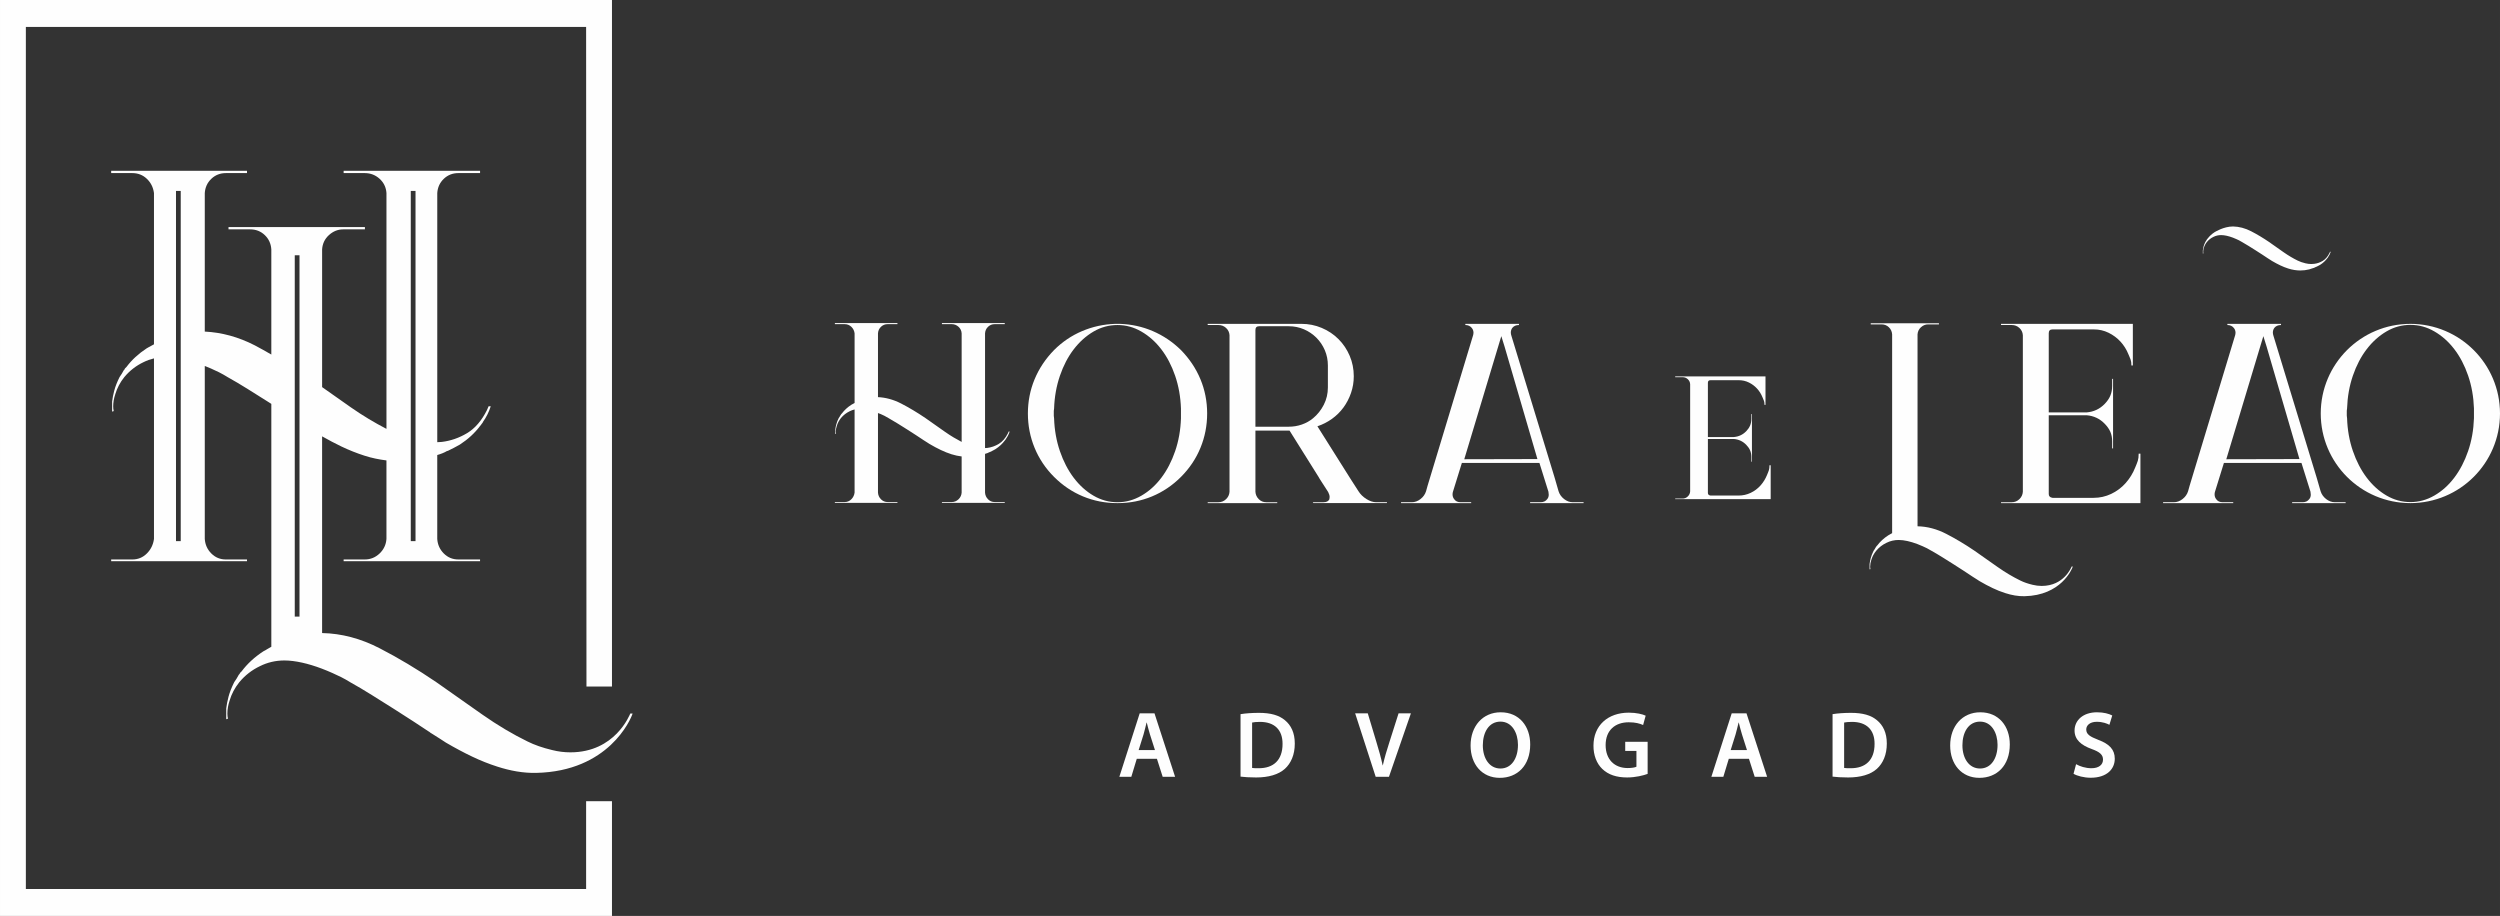 <?xml version="1.0" encoding="UTF-8"?>
<!DOCTYPE svg PUBLIC "-//W3C//DTD SVG 1.1//EN" "http://www.w3.org/Graphics/SVG/1.1/DTD/svg11.dtd">
<!-- Creator: CorelDRAW 2019 (64 Bit) -->
<svg xmlns="http://www.w3.org/2000/svg" xml:space="preserve" width="200.839mm" height="73.58mm" version="1.1" style="shape-rendering:geometricPrecision; text-rendering:geometricPrecision; image-rendering:optimizeQuality; fill-rule:evenodd; clip-rule:evenodd"
viewBox="0 0 13005.14 4764.62"
 xmlns:xlink="http://www.w3.org/1999/xlink">
 <rect x="0" y="0" width="13005.14" height="4764.62" fill="#333333" stroke="none"/>
 <defs>
  <style type="text/css">
   <![CDATA[
    .fil0 {fill:#FEFEFE;fill-rule:nonzero}
   ]]>
  </style>
 </defs>
 <g id="Camada_x0020_1">
  <path class="fil0" d="M12663.75 2577.83c39.38,-22.72 73.92,-53.69 103.69,-93.07 29.83,-39.34 53.77,-85.55 71.94,-138.52 18.16,-52.98 28.23,-109.76 30.29,-170.32l0 -51.45c-2.06,-60.56 -12.13,-117.28 -30.29,-170.3 -18.16,-52.97 -42.1,-98.89 -71.94,-137.73 -29.77,-38.85 -64.31,-69.65 -103.69,-92.38 -39.36,-22.7 -80.7,-34.02 -124.11,-34.02 -44.39,0 -86.03,11.31 -124.87,34.02 -38.86,22.73 -73.17,53.53 -102.96,92.38 -29.76,38.84 -53.75,84.76 -71.91,137.73 -18.16,53.02 -28.23,109.75 -30.25,170.3 -1.03,5.05 -1.51,9.12 -1.51,12.15l0 25.7c0,4.06 0.48,8.56 1.51,13.59 2.01,60.56 12.08,117.35 30.25,170.32 18.16,52.97 42.15,99.18 71.91,138.52 29.79,39.38 64.1,70.36 102.96,93.07 38.83,22.72 80.48,34.07 124.87,34.07 43.4,0 84.75,-11.35 124.11,-34.07zm-124.84 -893.08c257.49,0 466.23,208.73 466.23,466.23 0,257.49 -208.73,466.23 -466.23,466.23 -257.49,0 -466.23,-208.73 -466.23,-466.23 0,-257.49 208.73,-466.23 466.23,-466.23z"/>
  <path class="fil0" d="M5937.57 2578.58c39.36,-22.72 73.9,-53.69 103.68,-93.07 29.74,-39.34 53.75,-85.55 71.92,-138.52 18.16,-52.98 28.23,-109.76 30.24,-170.32l0 -51.45c-2.01,-60.56 -12.08,-117.28 -30.24,-170.3 -18.16,-52.97 -42.17,-98.89 -71.92,-137.73 -29.79,-38.85 -64.33,-69.65 -103.68,-92.38 -39.38,-22.7 -80.74,-34.02 -124.16,-34.02 -44.41,0 -86.03,11.31 -124.88,34.02 -38.86,22.73 -73.13,53.53 -102.96,92.38 -29.77,38.84 -53.71,84.76 -71.86,137.73 -18.14,53.02 -28.28,109.75 -30.29,170.3 -0.98,5.05 -1.53,9.12 -1.53,12.15l0 25.7c0,4.06 0.55,8.56 1.53,13.59 2.01,60.56 12.15,117.35 30.29,170.32 18.16,52.97 42.1,99.18 71.86,138.52 29.83,39.38 64.1,70.36 102.96,93.07 38.85,22.72 80.48,34.07 124.88,34.07 43.42,0 84.78,-11.35 124.16,-34.07zm307.27 -605.52c23.21,56.06 34.81,115.34 34.81,177.91 0,62.57 -11.6,122.1 -34.81,178.64 -23.19,56.48 -57.02,106.97 -101.43,151.36 -44.41,44.41 -94.57,78.2 -150.63,101.42 -56.01,23.21 -115.29,34.82 -177.86,34.82l-3.02 0c-62.57,0 -121.85,-11.61 -177.86,-34.82 -56.01,-23.23 -106.22,-57.01 -150.63,-101.42 -44.41,-44.38 -78.2,-94.87 -101.43,-151.36 -23.21,-56.54 -34.81,-116.07 -34.81,-178.64 0,-62.57 11.6,-121.85 34.81,-177.91 23.23,-55.99 57.02,-106.66 101.43,-152.09 42.39,-42.4 90.85,-75.18 145.35,-98.39 54.48,-23.21 112.01,-35.84 172.56,-37.83l24.21 0c60.51,1.99 117.81,14.62 171.79,37.83 54,23.21 102.71,55.99 146.09,98.39 44.41,45.43 78.24,96.1 101.43,152.09z"/>
  <path class="fil0" d="M6772.23 2208.45c21.72,-7.59 41.17,-18.39 58.3,-32.55 23.21,-19.15 41.85,-42.63 56.01,-70.41 14.14,-27.73 21.2,-57.75 21.2,-90l0 -114.08c0,-28.26 -5.3,-54.74 -15.9,-79.47 -10.57,-24.72 -25.24,-46.44 -43.88,-65.1 -18.71,-18.64 -40.39,-33.28 -65.1,-43.91 -24.72,-10.57 -51.21,-15.85 -79.45,-15.85l-152.94 0c-13.11,0 -19.69,6.55 -19.69,19.67l0 503.07 172.63 0c24.17,0 47.13,-3.77 68.83,-11.35zm56.8 404.21l56.01 0c15.12,0 25.24,-5.04 30.29,-15.11 0.98,-4.07 1.51,-8.09 1.51,-12.15 0,-7.04 -2.53,-15.61 -7.58,-25.7l-43.93 -68.15 -6.05 -10.57 -151.04 -241.09 -177.45 0 0 318.3c1.03,15.12 6.88,27.99 17.45,38.56 10.6,10.62 23.44,15.92 38.61,15.92l57.55 0 0 4.55 -361.85 0 0 -4.55 56.01 0c15.17,0 28.3,-5.3 39.36,-15.92 11.1,-10.57 17.18,-23.44 18.16,-38.56l0 -814.4c-0.98,-15.15 -7.06,-27.75 -18.16,-37.85 -11.05,-10.08 -24.19,-15.13 -39.36,-15.13l-56.01 0 0 -6.05 487.46 0c37.32,0 72.62,7.04 105.97,21.18 33.28,14.09 62.32,33.53 87.04,58.27 24.74,24.72 44.16,53.73 58.27,87.01 14.14,33.35 21.18,68.65 21.18,106 0,30.27 -4.8,59.3 -14.39,87.06 -9.6,27.75 -22.71,52.95 -39.36,75.68 -16.65,22.71 -36.57,42.38 -59.76,59.03 -23.21,16.65 -48.47,29.51 -75.7,38.58l172.58 273.98 40.87 63.59c10.07,16.16 23.93,29.77 41.59,40.87 17.7,11.1 34.59,16.65 50.73,16.65l55.99 0 0 4.55 -382.97 0 -3.01 -4.55z"/>
  <path class="fil0" d="M7997.73 2388.08l-171.49 -587.08 -16.36 -52.29 -192.73 640.28 380.58 -0.91zm-709.39 224.57l55.99 0c16.15,0 31.28,-5.55 45.41,-16.65 14.12,-11.11 23.74,-24.72 28.76,-40.87l7.58 -27.25 237.62 -785.62c1.05,-4.09 1.53,-7.6 1.53,-10.65 0,-10.07 -3.06,-18.64 -9.05,-25.69 -8.11,-10.08 -19.21,-15.13 -33.35,-15.13l0 -6.05 278.92 0 0 6.05c-15.15,0 -26.73,5.05 -34.81,15.13 -5.05,7.06 -7.59,15.12 -7.59,24.24 0,5.04 1.03,10.57 3.04,16.65l225.53 740.18 19.67 68.13c5.04,16.16 14.64,29.77 28.78,40.87 14.09,11.1 29.28,16.65 45.39,16.65l56.04 0 0 4.55 -278.08 0 0 -4.55 54.51 0c15.15,0 26.75,-5.55 34.84,-16.65 5.02,-6.05 7.54,-13.62 7.54,-22.71 0,-5.04 -0.51,-10.08 -1.53,-15.12l-46.89 -149.85 -403.51 0 -46.89 151.36c-1.03,4.01 -1.53,8.09 -1.53,12.1 0,10.08 3.04,18.64 9.07,25.75 7.1,10.08 18.21,15.11 33.33,15.11l54.48 0 0 4.55 -364.79 0 0 -4.55z"/>
  <path class="fil0" d="M5247.18 2244.86c-1.66,3.41 -2.95,6.37 -3.81,8.91 -12.72,25.49 -28.67,43.97 -47.74,55.42 -19.12,11.47 -39.31,18.48 -60.51,21.02 -3.43,0.43 -7.27,0.43 -10.9,0.66l0 -596.82c0.89,-13.66 6.15,-25.08 15.7,-34.17 9.59,-9.12 21.22,-13.66 34.9,-13.66l51.93 0 0 -5.48 -326.78 0 0 5.48 50.62 0c13.66,0 25.52,4.55 35.55,13.66 10,9.09 15.46,20.51 16.4,34.17l0 564.91c-28.12,-14.65 -56.5,-31.41 -85.26,-51.54 -33.94,-23.76 -68.35,-47.97 -103.17,-72.62 -42.47,-28.87 -84.72,-54.11 -126.74,-75.79 -39.47,-20.31 -79.52,-31.09 -120.09,-33.1l0 -331.85c0.91,-13.66 6.15,-25.08 15.74,-34.17 9.55,-9.12 21.18,-13.66 34.84,-13.66l50.58 0 0 -5.48 -325.39 0 0 5.48 50.6 0c13.66,0 25.29,4.55 34.84,13.66 9.6,9.09 15.31,20.51 17.11,34.17l0 362.35c-9.87,5.14 -16.45,9.12 -17.47,9.62 -19.54,12.75 -35.66,27.6 -48.41,44.59l-3.81 3.82c0,0.87 -0.41,1.71 -1.28,2.53l-1.24 1.3c-1.74,3.38 -3.43,6.35 -5.12,8.91l-5.1 7.63c-5.94,11.9 -10.19,22.73 -12.72,32.51 -2.56,9.76 -4.25,18.46 -5.14,26.12l0 24.19 3.84 -1.28c-0.84,-3.38 -1.26,-7.22 -1.26,-11.47 0,-9.34 1.69,-19.1 5.1,-29.29 4.25,-14.43 11.44,-28.03 21.63,-40.78 12.77,-15.28 28.05,-27.16 45.89,-35.66 8.06,-4.04 16.45,-6.94 25.08,-9.07l0 432.52c-1.8,13.71 -7.51,25.31 -17.11,34.88 -9.55,9.58 -21.17,14.35 -34.84,14.35l-50.6 0 0 4.11 325.39 0 0 -4.11 -50.58 0c-13.66,0 -25.29,-4.77 -34.84,-14.35 -9.59,-9.58 -14.82,-21.17 -15.74,-34.88l0 -413.86c5.07,2.03 9.75,3.33 15.01,5.69 5.91,2.53 12.31,5.5 19.1,8.9 6.76,3.41 13.57,7.25 20.35,11.47 15.28,8.5 31.43,18.05 48.4,28.69 17.02,10.6 33.56,20.99 49.69,31.19 16.15,10.19 31,19.74 44.62,28.67 13.55,8.91 24.17,15.92 31.85,21.02 1.66,0.84 2.97,1.69 3.79,2.53 0.85,0.85 2.12,1.72 3.82,2.56 6.81,4.25 13.18,8.29 19.12,12.11 5.92,3.81 10.17,6.58 12.72,8.27 20.4,11.9 39.93,22.29 58.62,31.22 18.66,8.91 37.37,16.34 56.03,22.27 17.39,5.62 34.75,8.97 52.13,11.22l0 188.05c-0.94,13.71 -6.4,25.31 -16.4,34.88 -10.03,9.58 -21.89,14.35 -35.55,14.35l-50.62 0 0 4.11 326.78 0 0 -4.11 -51.93 0c-13.68,0 -25.31,-4.77 -34.9,-14.35 -9.55,-9.58 -14.8,-21.17 -15.7,-34.88l0 -201.48c8.5,-2.45 16.79,-5.14 23.62,-9.25l1.28 0 15.28 -7.63c5.12,-2.56 9.76,-5.1 14.01,-7.65 19.53,-12.72 35.68,-27.6 48.4,-44.57 1.69,-1.71 2.97,-3.4 3.84,-5.12l1.28 -1.28c0,-0.85 0.41,-1.26 1.28,-1.26l0 -1.26c8.48,-11.9 14.87,-24.65 19.1,-38.24l-5.12 0z"/>
  <path class="fil0" d="M10409.46 2612.66l55.99 0c15.17,0 28.3,-5.3 39.38,-15.92 11.1,-10.57 17.18,-23.44 18.16,-38.56l0 -814.4c-0.98,-15.15 -7.06,-27.75 -18.16,-37.85 -11.08,-10.08 -24.22,-15.13 -39.38,-15.13l-55.99 0 0 -6.05 685.73 0 0 216.47 -7.58 0c0,-28.26 -5.02,-32.19 -15.12,-57.41 -10.08,-25.26 -23.99,-47.42 -41.6,-66.61 -17.66,-19.14 -38.37,-34.56 -62.09,-46.16 -23.73,-11.6 -49.18,-17.39 -76.44,-17.39l-214.98 0c-13.11,0 -19.67,6.56 -19.67,19.69l0 412.13 196.77 0c37.37,-3.04 68.9,-17.91 94.64,-44.64 25.77,-26.77 38.55,-55.3 38.55,-93.68l0 -36.32 4.6 0 0 361.77 -4.6 0 0 -36.32c0,-38.33 -12.79,-64.79 -38.55,-91.51 -25.75,-26.75 -57.27,-41.62 -94.64,-44.66l-196.77 0 0 410.02c0,11.12 6.55,17.68 19.67,19.69l213.46 0c32.3,0 62.84,-6.81 91.58,-20.42 28.8,-13.66 53.75,-32.3 74.95,-56.04 21.2,-23.71 37.83,-50.69 49.94,-80.97 12.15,-30.25 18.18,-39.23 18.18,-72.51l9.09 0 0 257.33 -725.11 0 0 -4.55z"/>
  <path class="fil0" d="M10532.07 3101.56c-33.67,0.73 -67.32,-5.44 -100.99,-16.33 -21.75,-6.94 -43.54,-15.55 -65.29,-25.98 -21.82,-10.39 -44.56,-22.52 -68.35,-36.39 -2.97,-1.96 -7.93,-5.19 -14.85,-9.64 -6.92,-4.45 -14.37,-9.18 -22.28,-14.1 -1.96,-0.98 -3.47,-2.01 -4.47,-2.99 -0.96,-0.98 -2.44,-1.97 -4.41,-2.95 -8.93,-5.96 -21.34,-14.12 -37.12,-24.52 -15.83,-10.39 -33.17,-21.56 -52,-33.4 -18.8,-11.9 -38.08,-24.03 -57.93,-36.39 -19.78,-12.38 -38.61,-23.53 -56.43,-33.42 -7.93,-4.96 -15.85,-9.42 -23.71,-13.38 -7.93,-3.96 -15.37,-7.41 -22.29,-10.4 -37.64,-16.79 -71.8,-27.19 -102.47,-31.16 -7.93,-0.98 -15.33,-1.5 -22.29,-1.5 -22.75,0 -44.05,4.96 -63.83,14.87 -20.79,9.89 -38.58,23.76 -53.5,41.58 -11.83,14.82 -20.24,30.67 -25.2,47.52 -3.98,11.9 -5.96,23.27 -5.96,34.13 0,4.98 0.51,9.41 1.51,13.38l-4.48 1.5 0 -28.23c1.01,-8.88 2.97,-19.07 5.96,-30.44 2.97,-11.38 7.93,-24.02 14.83,-37.86l5.96 -8.92c1.97,-2.96 3.93,-6.43 5.96,-10.41l1.42 -1.46c1.03,-0.98 1.51,-1.98 1.51,-2.99l4.46 -4.43c14.85,-19.8 33.67,-37.12 56.45,-51.99 3.98,-1.96 7.42,-3.95 10.41,-5.92 2.93,-1.97 6.42,-3.98 10.37,-5.94l0 -1034.02c-1,-14.85 -6.67,-27.23 -17.11,-37.12 -10.37,-9.89 -23.01,-14.85 -37.83,-14.85l-56.43 0 0 -5.94 354.88 0 0 5.94 -56.42 0c-13.82,0 -26.23,4.96 -37.12,14.85 -10.9,9.89 -16.82,22.28 -17.82,37.12l0 998.36c50.46,1.01 100.24,14.12 149.24,39.36 49,25.24 98.28,54.68 147.78,88.36 40.57,28.71 80.69,56.93 120.25,84.63 39.61,27.73 78.72,50.99 117.3,69.81 17.84,8.89 39.1,16.33 63.87,22.24 15.83,3.96 31.66,5.94 47.5,5.94 116.41,0 153.99,-97.01 155.95,-100.99l5.94 0c-4.93,15.87 -62.52,150.42 -250.96,154.44z"/>
  <path class="fil0" d="M11616.32 1178.1c31.77,0.64 63.08,8.86 93.91,24.76 30.84,15.9 61.84,34.42 93.02,55.6 25.51,18.07 50.73,35.82 75.63,53.25 24.94,17.45 49.54,32.09 73.85,43.93 11.2,5.59 24.58,10.28 40.16,14 9.96,2.51 19.92,3.75 29.9,3.75 5.61,0 10.89,-0.3 15.9,-0.94 15.55,-1.87 30.36,-6.99 44.38,-15.4 14.01,-8.42 25.7,-21.97 35.03,-40.66 0.63,-1.87 1.57,-4.07 2.8,-6.55l3.75 0c-3.11,9.98 -7.79,19.32 -14.01,28.05l0 0.93c-0.66,0 -0.93,0.3 -0.93,0.94l-0.94 0.94c-0.66,1.23 -1.6,2.47 -2.81,3.72 -9.36,12.47 -21.2,23.36 -35.52,32.71 -3.11,1.88 -6.51,3.75 -10.26,5.6l-11.24 5.61 -0.94 0c-6.21,3.75 -13.38,6.51 -21.47,8.41 -2.49,1.23 -4.84,2.03 -7.01,2.33 -2.17,0.29 -4.52,1.09 -7.01,2.32 -14.96,3.75 -30.22,5.62 -45.78,5.62 -21.17,0 -42.38,-3.43 -63.52,-10.28 -13.71,-4.36 -27.44,-9.82 -41.12,-16.36 -13.73,-6.53 -28.05,-14.16 -43,-22.89 -1.87,-1.26 -5,-3.26 -9.34,-6.07 -4.36,-2.81 -9.04,-5.76 -14.02,-8.86 -1.24,-0.64 -2.18,-1.26 -2.81,-1.87 -0.6,-0.64 -1.53,-1.26 -2.79,-1.88 -5.62,-3.74 -13.41,-8.88 -23.34,-15.42 -9.99,-6.55 -20.88,-13.57 -32.73,-21.02 -11.81,-7.49 -23.97,-15.12 -36.44,-22.91 -12.45,-7.79 -24.31,-14.8 -35.5,-21.01 -5.01,-3.11 -9.99,-5.92 -14.95,-8.43 -4.98,-2.49 -9.66,-4.66 -14.03,-6.53 -23.69,-10.58 -45.16,-17.11 -64.49,-19.6 -4.98,-0.64 -9.64,-0.94 -14,-0.94 -14.32,0 -27.71,3.11 -40.18,9.32 -13.07,6.24 -24.31,14.96 -33.67,26.18 -7.45,9.34 -12.72,19.3 -15.86,29.9 -2.49,7.47 -3.74,14.65 -3.74,21.48 0,3.13 0.32,5.94 0.93,8.42l-2.81 0.94 0 -17.75c0.64,-5.62 1.88,-12.02 3.75,-19.17 1.87,-7.17 5.01,-15.12 9.34,-23.82l3.74 -5.62c1.24,-1.88 2.49,-4.05 3.75,-6.53l0.89 -0.94c0.66,-0.62 0.93,-1.23 0.93,-1.87l2.81 -2.79c9.37,-12.47 21.2,-23.36 35.52,-32.71 2.49,-1.26 47.06,-29.9 96.24,-29.9z"/>
  <path class="fil0" d="M11961.9 2388.08l-171.48 -587.08 -16.36 -52.29 -192.73 640.28 380.57 -0.91zm-709.41 224.57l56.02 0c16.15,0 31.27,-5.55 45.43,-16.65 14.1,-11.11 23.69,-24.72 28.72,-40.87l7.58 -27.25 237.64 -785.62c1.03,-4.09 1.51,-7.6 1.51,-10.65 0,-10.07 -3.04,-18.64 -9.05,-25.69 -8.09,-10.08 -19.19,-15.13 -33.33,-15.13l0 -6.05 278.92 0 0 6.05c-15.12,0 -26.72,5.05 -34.81,15.13 -5.02,7.06 -7.58,15.12 -7.58,24.24 0,5.04 1.03,10.57 3.04,16.65l225.54 740.18 19.67 68.13c5.05,16.16 14.64,29.77 28.78,40.87 14.1,11.1 29.26,16.65 45.39,16.65l56.06 0 0 4.55 -278.13 0 0 -4.55 54.56 0c15.12,0 26.7,-5.55 34.79,-16.65 5.05,-6.05 7.54,-13.62 7.54,-22.71 0,-5.04 -0.48,-10.08 -1.51,-15.12l-46.9 -149.85 -403.5 0 -46.92 151.36c-1.03,4.01 -1.51,8.09 -1.51,12.1 0,10.08 3.04,18.64 9.05,25.75 7.12,10.08 18.23,15.11 33.35,15.11l54.48 0 0 4.55 -364.82 0 0 -4.55z"/>
  <path class="fil0" d="M8714.52 2593.55l38.33 0c10.4,0 19.39,-3.61 26.98,-10.9 7.6,-7.24 11.77,-16.05 12.43,-26.43l0 -557.82c-0.66,-10.35 -4.82,-19.01 -12.43,-25.91 -7.59,-6.92 -16.58,-10.35 -26.98,-10.35l-38.33 0 0 -4.18 469.67 0 0 148.27 -5.19 0c0,-19.35 -3.45,-22.04 -10.37,-39.31 -6.9,-17.29 -16.4,-32.48 -28.5,-45.62 -12.08,-13.11 -26.27,-23.69 -42.49,-31.61 -16.27,-7.97 -33.69,-11.9 -52.38,-11.9l-147.23 0c-9,0 -13.48,4.5 -13.48,13.48l0 282.28 134.78 0c25.58,-2.08 47.19,-12.27 64.81,-30.56 17.66,-18.34 26.45,-37.9 26.45,-64.17l0 -24.88 3.11 0 0 247.76 -3.11 0 0 -24.88c0,-26.24 -8.79,-44.36 -26.45,-62.68 -17.61,-18.3 -39.22,-28.49 -64.81,-30.56l-134.78 0 0 280.84c0,7.6 4.47,12.1 13.48,13.47l146.18 0c22.13,0 43.06,-4.66 62.73,-13.98 19.74,-9.34 36.85,-22.13 51.35,-38.4 14.51,-16.22 25.91,-34.7 34.2,-55.46 8.32,-20.72 12.43,-26.84 12.43,-49.67l6.26 0 0 176.27 -496.64 0 0 -3.1z"/>
  <path class="fil0" d="M6008.11 3901.83l-25.95 -81.3c-6.37,-20.11 -11.72,-42.67 -16.68,-61.74l-0.96 0c-4.93,19.07 -9.8,42.1 -15.72,61.74l-25.45 81.3 84.75 0zm-94.57 45.55l-28.39 93.61 -62.22 0 105.88 -330.25 76.91 0 107.23 330.25 -64.62 0 -29.92 -93.61 -104.86 0z"/>
  <path class="fil0" d="M6513.57 3994.94c8.39,1.43 21.09,1.43 33.38,1.43 78.35,0.49 124.95,-42.6 124.95,-126.37 0.46,-73.03 -41.66,-114.67 -117.14,-114.67 -19.08,0 -32.8,1.44 -41.19,3.45l0 236.16zm-60.23 -279.84c26.5,-4.36 60.23,-6.76 96.08,-6.76 61.68,0 104.28,12.68 134.68,38.13 31.83,26.02 51.47,65.19 51.47,121.53 0,58.8 -20.1,102.93 -51.47,131.35 -32.8,29.9 -85.23,45.08 -149.44,45.08 -35.27,0 -61.68,-1.99 -81.32,-4.39l0 -324.93z"/>
  <path class="fil0" d="M7156.39 4041l-106.83 -330.25 65.67 0 45.07 149.92c12.68,41.64 23.56,80.35 32.33,120.57l0.96 0c8.85,-39.18 20.59,-79.41 33.83,-119.55l48.04 -150.94 64.15 0 -114.19 330.25 -69.01 0z"/>
  <path class="fil0" d="M7713.74 3877.34c0,67.09 33.83,120.54 91.69,120.54 58.25,0 91.13,-53.93 91.13,-123.01 0,-62.25 -30.91,-120.96 -91.13,-120.96 -59.85,0 -91.69,55.29 -91.69,123.43zm246.49 -4.86c0,110.67 -67.1,173.93 -158.24,173.93 -93.12,0 -151.91,-71.09 -151.91,-168.11 0,-101.4 63.67,-172.91 156.78,-172.91 96.56,0 153.38,73.01 153.38,167.08z"/>
  <path class="fil0" d="M8571.11 4025.82c-21.08,7.84 -62.22,18.6 -106.36,18.6 -55.85,0 -97.98,-14.21 -129.34,-44.12 -29.35,-27.93 -46.51,-71.49 -46.05,-121.54 0,-104.35 74.45,-171.45 183.75,-171.45 40.64,0 72.55,8.36 87.7,15.7l-13.22 48.52c-18.12,-7.91 -40.16,-14.21 -74.93,-14.21 -70.61,0 -120.09,41.64 -120.09,118.55 0,74.96 46.05,119.57 114.65,119.57 21.56,0 37.76,-2.97 45.57,-6.87l0 -82.33 -58.32 0 0 -47.49 116.64 0 0 167.08z"/>
  <path class="fil0" d="M9087.84 3901.83l-25.91 -81.3c-6.42,-20.11 -11.83,-42.67 -16.7,-61.74l-0.96 0c-4.95,19.07 -9.82,42.1 -15.69,61.74l-25.47 81.3 84.73 0zm-94.53 45.55l-28.42 93.61 -62.25 0 105.81 -330.25 76.91 0 107.32 330.25 -64.62 0 -29.92 -93.61 -104.83 0z"/>
  <path class="fil0" d="M9593.32 3994.94c8.41,1.43 21.06,1.43 33.35,1.43 78.38,0.49 124.96,-42.6 124.96,-126.37 0.48,-73.03 -41.64,-114.67 -117.12,-114.67 -19.08,0 -32.78,1.44 -41.19,3.45l0 236.16zm-60.21 -279.84c26.48,-4.36 60.21,-6.76 96.06,-6.76 61.68,0 104.35,12.68 134.69,38.13 31.85,26.02 51.47,65.19 51.47,121.53 0,58.8 -20.13,102.93 -51.47,131.35 -32.78,29.9 -85.2,45.08 -149.47,45.08 -35.27,0 -61.68,-1.99 -81.28,-4.39l0 -324.93z"/>
  <path class="fil0" d="M10208.62 3877.34c0,67.09 33.81,120.54 91.67,120.54 58.23,0 91.12,-53.93 91.12,-123.01 0,-62.25 -30.88,-120.96 -91.12,-120.96 -59.85,0 -91.67,55.29 -91.67,123.43zm246.46 -4.86c0,110.67 -67.11,173.93 -158.21,173.93 -93.11,0 -151.93,-71.09 -151.93,-168.11 0,-101.4 63.69,-172.91 156.8,-172.91 96.56,0 153.35,73.01 153.35,167.08z"/>
  <path class="fil0" d="M10799.89 3975.32c19.53,11.23 48.97,21.06 79.79,21.06 38.77,0 60.31,-18.09 60.31,-45.07 0,-24.97 -16.67,-39.66 -58.82,-54.82 -54.41,-19.65 -89.18,-48.5 -89.18,-96.06 0,-53.95 45.09,-95.03 116.64,-95.03 35.75,0 62.25,7.79 79.4,16.58l-14.76 48.53c-11.74,-6.31 -34.79,-15.65 -65.67,-15.65 -38.13,0 -54.83,20.59 -54.83,39.66 0,25.55 19.08,37.28 63.21,54.45 57.29,21.51 85.2,50.41 85.2,97.98 0,52.88 -40.13,98.93 -125.44,98.93 -34.77,0 -71,-9.73 -89.11,-20.58l13.26 -49.96z"/>
  <polygon class="fil0" points="3049,4624.54 134.49,4624.54 134.49,140.08 3049,140.08 3050.8,3571.51 3183.5,3571.51 3183.5,0 -0,0 -0,4764.62 3183.5,4764.62 3183.5,4168.07 3049,4168.07 "/>
  <path class="fil0" d="M1558.04 3207.48l-24.71 0 0 -1879.52 24.71 0 0 1879.52zm-617.84 -392.33l-24.7 0 0 -1821.92 24.7 0 0 1821.92zm1196.69 -1821.92l24.7 0 0 1821.92 -24.7 0 0 -1821.92zm1141.98 2718.58c-3.93,7.93 -79.05,201.92 -311.78,201.92 -31.66,0 -63.34,-3.97 -94.94,-11.92 -49.55,-11.83 -92.08,-26.68 -127.72,-44.5 -77.19,-37.62 -155.34,-84.12 -234.56,-139.55 -79.13,-55.4 -159.28,-111.82 -240.43,-169.23 -99,-67.32 -197.51,-126.17 -295.45,-176.67 -98.03,-50.46 -197.5,-76.66 -298.41,-78.67l0 -1023.29c34.32,19.33 67.82,37.21 99.86,52.5 40.52,19.37 81.14,35.45 121.66,48.38 37.75,12.2 75.49,19.51 113.22,24.35l0 408.38c-2.01,29.71 -13.91,54.91 -35.62,75.72 -21.79,20.79 -47.52,31.13 -77.19,31.13l-109.94 0 0 8.94 709.67 0 0 -8.94 -112.83 0c-29.66,0 -54.93,-10.34 -75.76,-31.13 -20.72,-20.81 -32.16,-46.01 -34.08,-75.72l0 -436.51c18.8,-5.34 36.2,-12.06 51.3,-21.12l2.76 0 33.18 -16.61c11.11,-5.48 21.2,-11.03 30.41,-16.58 42.42,-27.64 77.48,-59.94 105.13,-96.79 3.65,-3.72 6.44,-7.38 8.31,-11.11l2.76 -2.76c0,-1.83 0.89,-2.71 2.78,-2.71l0 -2.79c18.44,-25.81 32.28,-53.47 41.51,-83.01l-11.1 0c-3.66,7.38 -6.44,13.87 -8.32,19.37 -27.64,55.33 -62.25,95.44 -103.66,120.36 -41.53,24.87 -85.33,40.06 -131.41,45.62 -7.42,0.91 -15.79,0.93 -23.66,1.39l0 -1295.97c1.92,-29.68 13.36,-54.44 34.08,-74.24 20.83,-19.76 46.1,-29.65 75.76,-29.65l112.83 0 0 -11.9 -709.67 0 0 11.9 109.94 0c29.67,0 55.4,9.89 77.19,29.65 21.71,19.8 33.61,44.56 35.62,74.24l0 1226.71c-61.09,-31.83 -122.7,-68.24 -185.14,-111.93 -49.23,-34.48 -99.52,-70 -149.6,-105.32l0 -716.74c2.01,-29.65 13.83,-54.44 35.61,-74.22 21.81,-19.78 46.56,-29.67 74.23,-29.67l112.81 0 0 -11.9 -709.56 0 0 11.9 112.81 0c29.69,0 54.92,9.89 75.67,29.67 20.84,19.78 32.17,44.57 34.18,74.22l0 547.33c-28.49,-16.15 -57.01,-32.91 -85.4,-47.54 -85.73,-44.14 -172.69,-67.57 -260.78,-71.94l0 -720.58c2.01,-29.68 13.34,-54.44 34.18,-74.24 20.75,-19.76 46,-29.65 75.67,-29.65l109.84 0 0 -11.9 -706.58 0 0 11.9 109.84 0c29.66,0 54.92,9.89 75.67,29.65 20.83,19.8 33.22,44.56 37.15,74.24l0 786.85c-21.41,11.12 -35.7,19.78 -37.92,20.86 -42.41,27.69 -77.47,59.94 -105.11,96.83l-8.31 8.27c0,1.9 -0.89,3.72 -2.77,5.56l-2.69 2.76c-3.76,7.4 -7.41,13.84 -11.08,19.37l-11.1 16.61c-12.89,25.81 -22.09,49.32 -27.64,70.54 -5.56,21.17 -9.22,40.11 -11.1,56.72l0 52.54 8.31 -2.78c-1.88,-7.36 -2.77,-15.63 -2.77,-24.9 0,-20.26 3.68,-41.46 11.1,-63.59 9.21,-31.37 24.87,-60.88 46.97,-88.52 27.73,-33.19 60.91,-59 99.65,-77.47 17.49,-8.77 35.72,-15.1 54.46,-19.69l0 939.27c-3.93,29.71 -16.32,54.91 -37.15,75.72 -20.75,20.79 -46,31.13 -75.67,31.13l-109.84 0 0 8.94 706.58 0 0 -8.94 -109.84 0c-29.67,0 -54.92,-10.34 -75.67,-31.13 -20.84,-20.81 -32.17,-46.01 -34.18,-75.72l0 -899.86c10.79,4.36 21.46,8.5 32.59,13.45 12.87,5.56 26.74,12 41.5,19.37 14.67,7.38 29.44,15.72 44.19,24.92 33.19,18.41 68.25,39.18 105.11,62.25 36.94,23.05 72.9,45.64 107.88,67.78 5.17,3.24 9.86,6.28 14.91,9.48l0 1263.57c-7.87,3.94 -14.87,7.91 -20.73,11.84 -5.96,4 -12.87,7.92 -20.84,11.88 -45.51,29.72 -83.16,64.3 -112.83,103.94l-8.92 8.86c0,2.01 -0.96,4 -2.98,5.96l-2.88 2.97c-4.04,7.93 -7.98,14.82 -11.91,20.79l-11.91 17.81c-13.83,27.69 -23.72,52.95 -29.67,75.7 -5.96,22.75 -9.89,43.08 -11.91,60.89l0 56.42 8.93 -3c-2.01,-7.93 -2.98,-16.81 -2.98,-26.72 0,-21.74 3.94,-44.51 11.91,-68.28 9.89,-33.64 26.7,-65.32 50.41,-95.01 29.76,-35.61 65.39,-63.32 106.97,-83.14 39.55,-19.76 82.08,-29.67 127.6,-29.67 13.92,0 28.69,1.02 44.54,2.99 61.35,7.93 129.62,28.72 204.89,62.29 13.82,5.96 28.71,12.89 44.56,20.81 15.75,7.91 31.59,16.84 47.43,26.72 35.63,19.78 73.26,42.06 112.83,66.82 39.66,24.72 78.26,48.98 115.79,72.76 37.64,23.71 72.3,45.97 103.99,66.77 31.59,20.79 56.36,37.12 74.22,49 3.93,1.99 6.91,3.96 8.83,5.92 2.02,1.96 4.99,4 8.94,5.96 15.83,9.87 30.71,19.28 44.54,28.17 13.82,8.93 23.71,15.37 29.65,19.3 47.56,27.75 93.06,52 136.65,72.78 43.49,20.79 87.07,38.06 130.57,51.95 67.3,21.74 134.64,34.08 201.94,32.64 376.77,-8.02 491.9,-277.1 501.77,-308.79l-11.9 0z"/>
 </g>
</svg>
